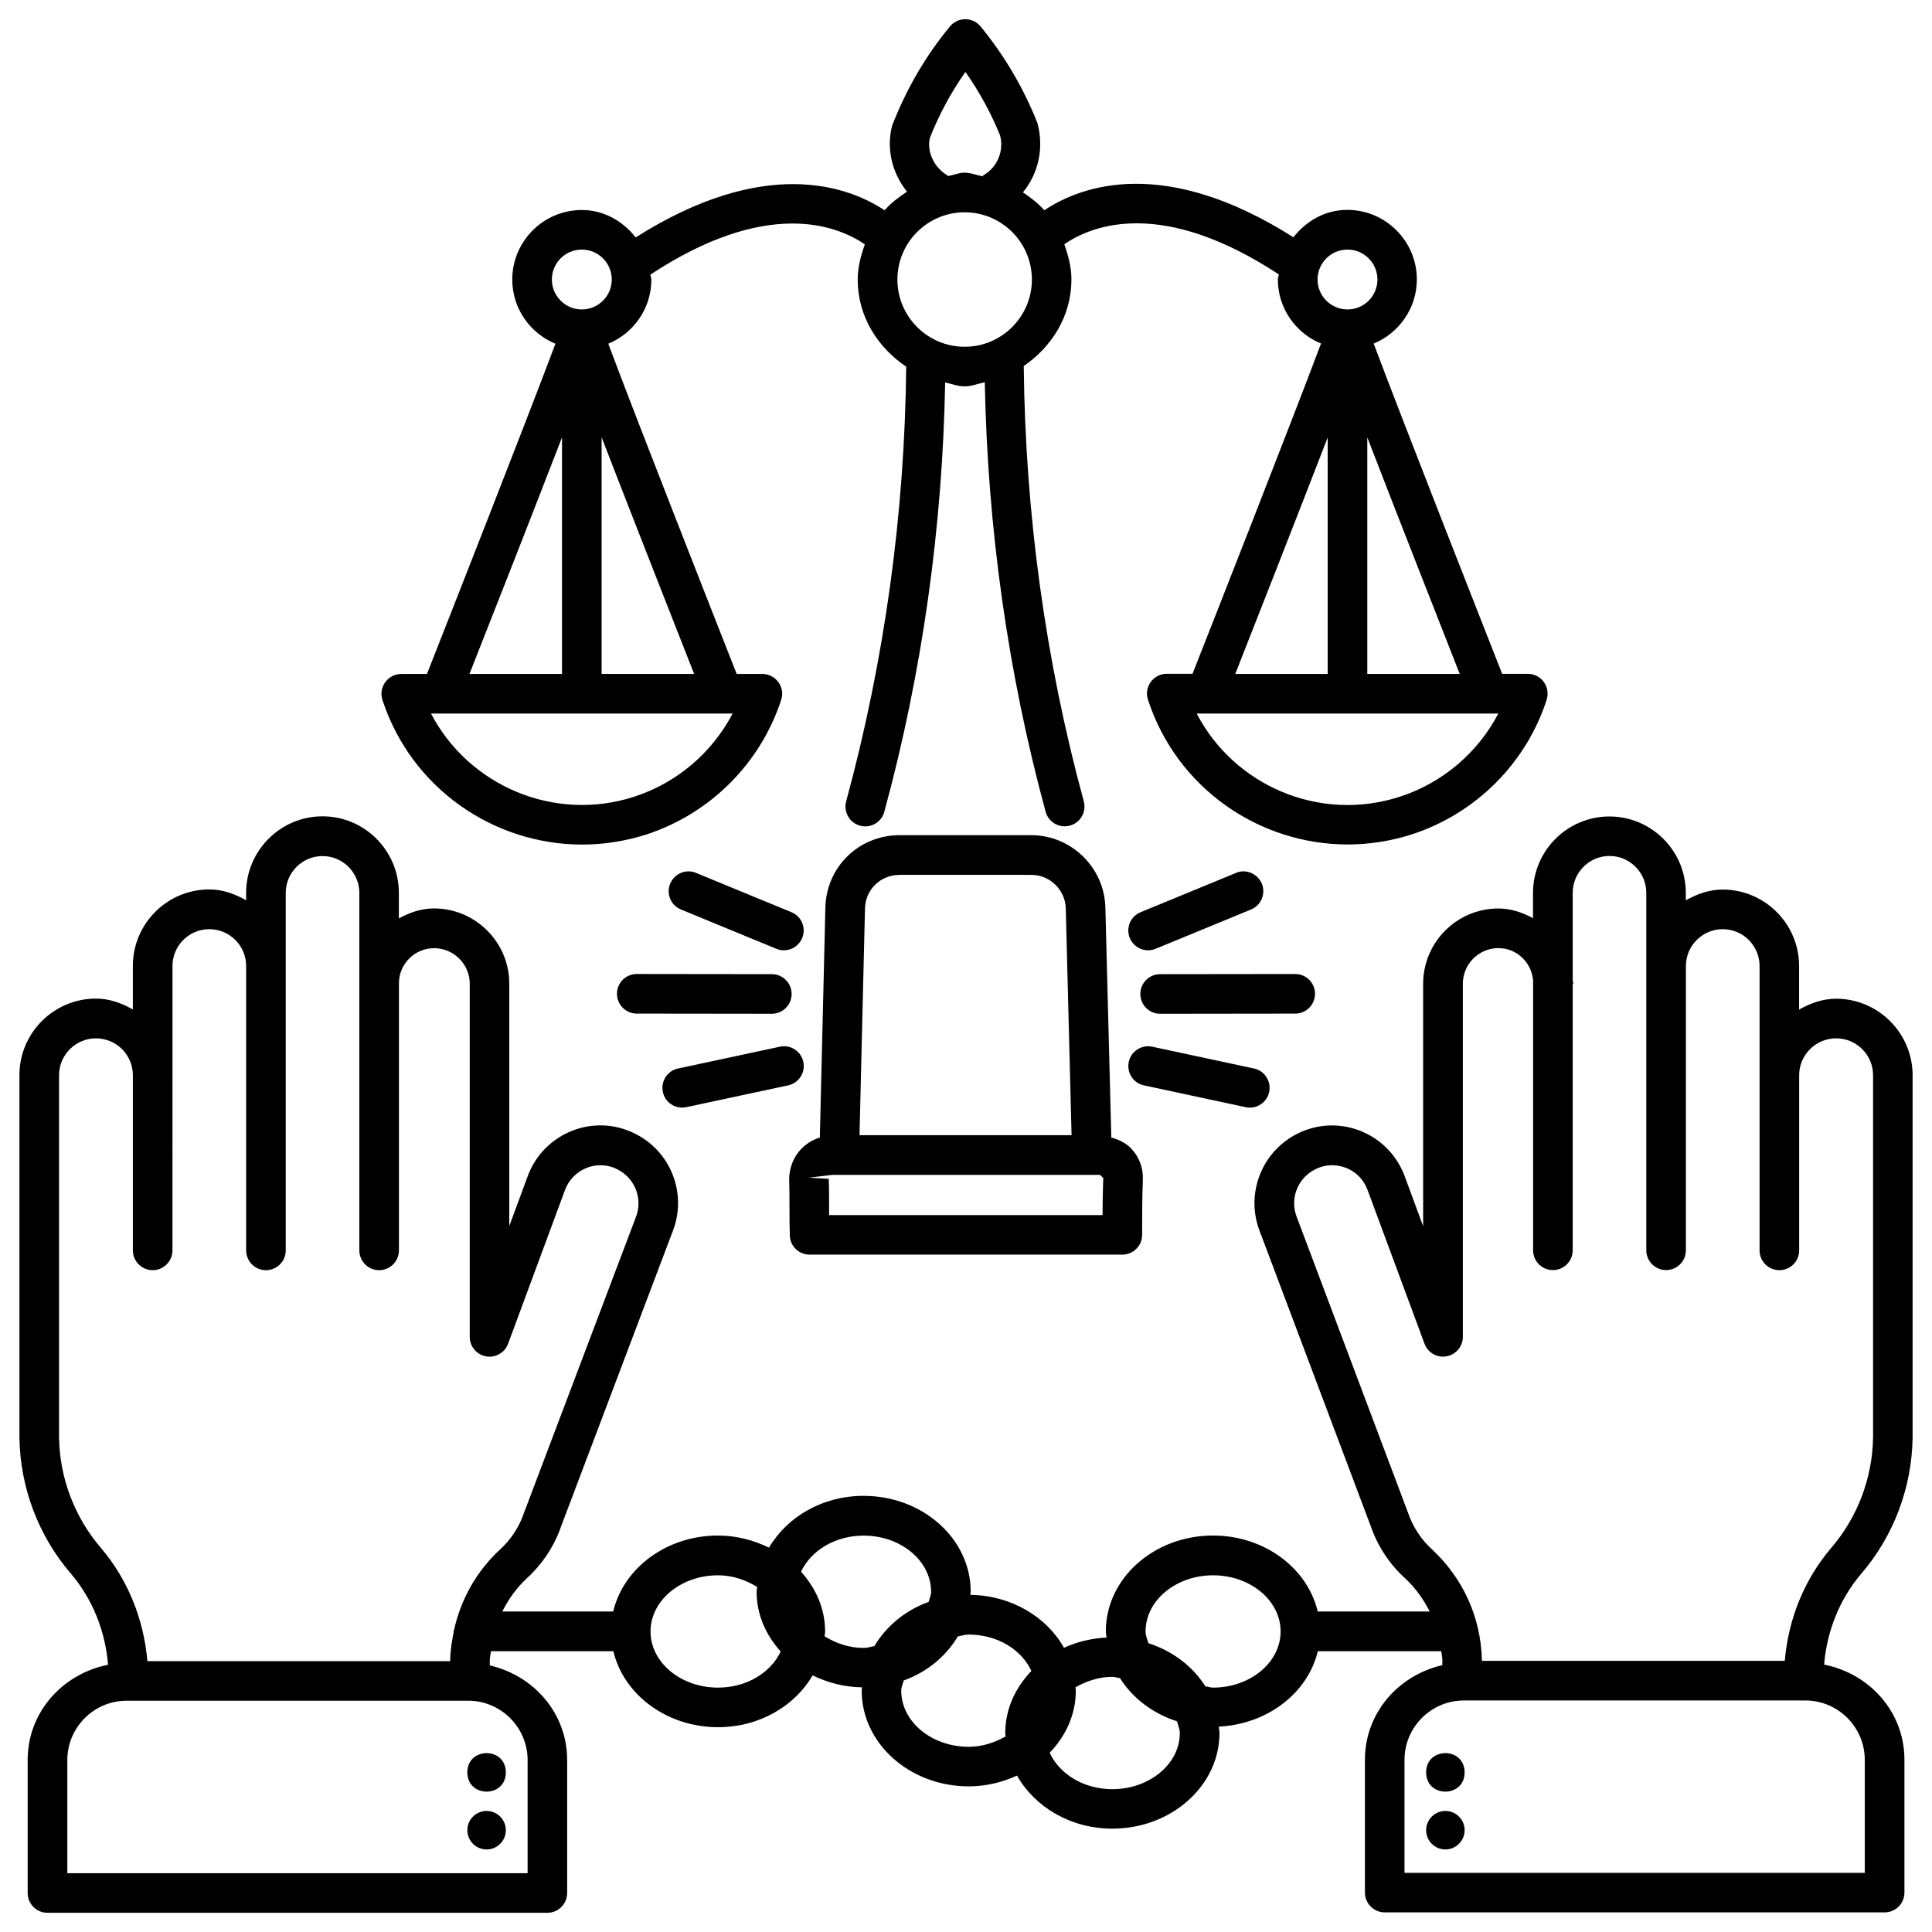 <?xml version="1.0" encoding="UTF-8"?>
<!-- Uploaded to: SVG Repo, www.svgrepo.com, Generator: SVG Repo Mixer Tools -->
<svg fill="#000000" width="800px" height="800px" version="1.1" viewBox="144 144 512 512" xmlns="http://www.w3.org/2000/svg">
 <g>
  <path d="m650.86 525.01v-96.059c0-11.168-9.109-20.277-20.277-20.277-3.633 0-6.844 1.219-9.805 2.875v-11.547c0-11.168-9.09-20.258-20.258-20.258-3.609 0-6.824 1.195-9.762 2.856v-1.973c0-11.148-9.07-20.238-20.238-20.258-11.168 0-20.258 9.09-20.258 20.258v6.695c-2.793-1.492-5.816-2.562-9.195-2.562-10.914 0-19.836 8.859-19.922 19.816v64.383l-4.871-13.203c-0.461-1.301-1.09-2.519-1.828-3.758-2.898-4.66-7.43-7.914-12.742-9.195-5.352-1.258-10.852-0.336-15.492 2.539-8.355 5.144-11.902 15.535-8.461 24.707l29.473 78.301c1.848 5.375 5.039 10.223 9.172 13.938 2.731 2.539 4.848 5.543 6.488 8.773l-29.676 0.004c-2.707-11.484-14.105-20.133-27.75-20.133-15.66 0-28.402 11.379-28.402 25.379 0 0.566 0.148 1.09 0.188 1.66-4.051 0.188-7.852 1.156-11.273 2.707-4.598-8.188-13.938-13.875-24.832-14.023 0.02-0.293 0.105-0.566 0.105-0.859 0-14-12.723-25.379-28.383-25.379-10.938 0-20.32 5.606-25.066 13.73-4.051-1.973-8.605-3.211-13.539-3.211-13.645 0-25.043 8.648-27.75 20.133l-29.391-0.004c1.617-3.211 3.715-6.191 6.402-8.711 4.199-3.801 7.391-8.629 9.172-13.832l29.684-78.469c3.465-9.172-0.082-19.566-8.418-24.688-1.176-0.734-2.394-1.324-3.758-1.848-10.602-3.945-22.441 1.555-26.344 12.176l-4.891 13.227v-64.402c-0.082-10.914-9.027-19.773-19.941-19.773-3.441 0-6.508 1.113-9.32 2.644v-6.801c0-11.168-9.09-20.258-20.258-20.258-11.148 0.02-20.215 9.133-20.215 20.258v1.996c-2.938-1.66-6.152-2.875-9.762-2.875-11.168 0-20.258 9.09-20.258 20.258v11.547c-2.938-1.66-6.172-2.875-9.781-2.875-11.188 0-20.277 9.109-20.277 20.277v96.145c0.211 13.227 5.059 26.008 13.645 35.98 5.793 6.801 9.109 15.281 9.844 24.141-12.027 2.394-21.309 12.512-21.309 25.254v35.227c0 2.898 2.352 5.246 5.246 5.246h132.48c2.898 0 5.246-2.352 5.246-5.246v-35.227c0-12.449-8.879-22.398-20.508-25.086v-1.406c0.02-0.797 0.211-1.574 0.316-2.352h32.434c2.707 11.484 14.129 20.133 27.75 20.133 10.938 0 20.32-5.606 25.066-13.73 3.926 1.91 8.332 3.106 13.098 3.168-0.02 0.293-0.105 0.566-0.105 0.859 0 14 12.723 25.379 28.383 25.379 4.617 0 8.922-1.09 12.785-2.856 4.66 8.293 14.191 14.066 25.254 14.066 15.66 0 28.402-11.379 28.402-25.379 0-0.566-0.148-1.09-0.188-1.66 12.93-0.629 23.617-8.941 26.238-19.984h32.707c0.082 0.734 0.273 1.449 0.293 2.184v1.512c-11.629 2.688-20.508 12.637-20.508 25.086v35.184c0 2.898 2.352 5.246 5.246 5.246h132.48c2.898 0 5.246-2.352 5.246-5.246v-35.184c0-12.723-9.258-22.859-21.285-25.234 0.734-8.836 4.051-17.277 9.824-24.059 8.59-9.996 13.418-22.758 13.629-36.066zm-491.21 0v-96.059c0-5.394 4.387-9.781 9.781-9.781s9.781 4.387 9.781 9.781v46.414c0 2.898 2.352 5.246 5.246 5.246 2.898 0 5.246-2.352 5.246-5.246l0.004-75.363c0-5.375 4.367-9.762 9.762-9.762 5.394 0 9.762 4.387 9.762 9.762v75.363c0 2.898 2.352 5.246 5.246 5.246 2.898 0 5.246-2.352 5.246-5.246v-94.738c0-5.375 4.367-9.762 9.742-9.762s9.762 4.387 9.762 9.762v94.738c0 2.898 2.352 5.246 5.246 5.246 2.898 0 5.246-2.352 5.246-5.246v-70.766c0-5.144 4.176-9.32 9.32-9.32 5.164 0 9.406 4.199 9.445 9.32v93.688c0 2.539 1.828 4.723 4.324 5.164 2.434 0.461 4.977-0.965 5.836-3.336l15.074-40.723c1.91-5.184 7.684-7.894 12.824-5.984 0.652 0.25 1.258 0.547 1.891 0.945 4.074 2.519 5.816 7.578 4.137 12.051l-29.746 78.617c-1.258 3.695-3.441 7.012-6.383 9.676-6.215 5.793-10.348 13.184-12.133 21.348 0 0.125-0.148 0.211-0.148 0.336 0 0.062 0.062 0.105 0.062 0.168-0.484 2.371-0.859 4.785-0.922 7.262v0.418h-80.246c-0.945-11-5.082-21.496-12.281-29.977-7.012-8.148-10.957-18.559-11.125-29.242zm124.17 85.438v29.977h-121.98v-29.977c0-8.668 7.055-15.742 15.742-15.742h90.496c8.672-0.004 15.746 7.07 15.746 15.742zm50.465-19.211c-9.867 0-17.887-6.676-17.887-14.883 0-8.207 8.02-14.883 17.887-14.883 3.945 0 7.41 1.281 10.371 3.086-0.023 0.441-0.148 0.859-0.148 1.281 0 6.023 2.457 11.484 6.383 15.828-2.606 5.582-9.008 9.57-16.605 9.57zm38.602-10.516c-3.945 0-7.41-1.281-10.371-3.086 0.02-0.441 0.148-0.84 0.148-1.281 0-6.023-2.457-11.484-6.383-15.828 2.582-5.562 9.004-9.574 16.582-9.574 9.867 0 17.887 6.676 17.887 14.883 0 0.965-0.441 1.785-0.652 2.688-6.215 2.246-11.25 6.445-14.379 11.715-0.941 0.148-1.824 0.484-2.832 0.484zm27.836 26.199c-9.867 0-17.887-6.676-17.887-14.883 0-0.965 0.441-1.785 0.652-2.688 6.215-2.246 11.25-6.445 14.359-11.691 0.965-0.148 1.848-0.484 2.875-0.484 7.641 0 14.043 4.051 16.605 9.656-4.262 4.43-6.926 10.141-6.926 16.438 0 0.316 0.082 0.609 0.105 0.902-2.856 1.594-6.09 2.75-9.785 2.75zm38.059 11.23c-7.641 0-14.043-4.051-16.605-9.656 4.262-4.43 6.926-10.141 6.926-16.438 0-0.316-0.082-0.609-0.105-0.902 2.856-1.594 6.086-2.769 9.781-2.769 0.715 0 1.344 0.273 2.035 0.336 3.316 5.289 8.648 9.363 15.094 11.441 0.273 1.027 0.754 1.996 0.754 3.106 0.008 8.188-8.031 14.883-17.879 14.883zm26.684-26.914c-0.715 0-1.344-0.273-2.035-0.336-3.316-5.289-8.648-9.363-15.094-11.441-0.273-1.027-0.754-1.996-0.754-3.106 0-8.207 8.039-14.883 17.906-14.883 9.867 0 17.887 6.676 17.887 14.883-0.004 8.211-8.047 14.883-17.91 14.883zm172.72 19.148v29.934h-121.98v-29.934c0-8.668 7.074-15.742 15.742-15.742h89.762c0.043 0 0.062 0.043 0.105 0.043h0.082c0.043 0 0.062-0.043 0.105-0.043h0.441c8.672-0.004 15.746 7.07 15.746 15.742zm-21.203-26.242h-80.273v-0.504c-0.336-11.082-4.996-21.391-13.203-29.031-2.875-2.602-5.059-5.918-6.383-9.762l-29.516-78.449c-1.699-4.492 0.043-9.551 4.137-12.07 2.289-1.426 5.039-1.891 7.578-1.258 2.602 0.609 4.809 2.184 6.191 4.43 0.355 0.586 0.672 1.219 0.922 1.891l15.074 40.703c0.883 2.371 3.316 3.82 5.836 3.336 2.5-0.441 4.324-2.625 4.324-5.164v-93.645c0.043-5.164 4.262-9.363 9.426-9.363 4.891 0 8.797 3.82 9.195 8.605v71.477c0 2.898 2.352 5.246 5.246 5.246 2.898 0 5.246-2.352 5.246-5.246v-70.43c0-0.125 0.148-0.211 0.148-0.336 0-0.25-0.125-0.461-0.148-0.715v-23.258c0-5.375 4.387-9.762 9.742-9.762 5.394 0 9.762 4.387 9.762 9.762v94.738c0 2.898 2.352 5.246 5.246 5.246 2.898 0 5.246-2.352 5.246-5.246l0.004-75.336c0-5.375 4.387-9.762 9.762-9.762s9.762 4.367 9.762 9.762v75.363c0 2.898 2.352 5.246 5.246 5.246 2.898 0 5.246-2.352 5.246-5.246v-46.414c0-5.394 4.387-9.781 9.805-9.781 5.394 0 9.781 4.387 9.781 9.781v95.977c-0.168 10.77-4.113 21.18-11.125 29.324-7.219 8.48-11.332 18.934-12.277 29.891z"/>
  <path d="m532.14 613.7c0 6.801-10.203 6.801-10.203 0 0-6.805 10.203-6.805 10.203 0"/>
  <path d="m527.04 623.92c-2.812 0-5.102 2.289-5.102 5.102s2.289 5.102 5.102 5.102 5.102-2.289 5.102-5.102-2.289-5.102-5.102-5.102z"/>
  <path d="m272.95 623.92c-2.812 0-5.102 2.289-5.102 5.102s2.289 5.102 5.102 5.102 5.102-2.289 5.102-5.102-2.289-5.102-5.102-5.102z"/>
  <path d="m278.05 613.7c0 6.801-10.203 6.801-10.203 0 0-6.805 10.203-6.805 10.203 0"/>
  <path d="m298.27 367.82c5.688 0 11.441-0.883 17.129-2.707 16.836-5.519 30.148-18.852 35.625-35.645 0.523-1.594 0.25-3.336-0.754-4.703-0.988-1.344-2.562-2.16-4.242-2.16h-6.801c-5.164-13.141-26.367-66.988-34.027-87.516 6.676-2.75 11.418-9.32 11.418-17.004 0-0.461-0.23-0.859-0.273-1.301 30.629-20.172 49.207-13.266 56.848-8.02-1.051 2.961-1.891 6.023-1.891 9.32 0 9.781 5.289 17.988 12.848 23.09-0.379 38.836-5.688 77.566-15.91 115.2-0.754 2.793 0.883 5.688 3.695 6.445 0.461 0.125 0.922 0.188 1.363 0.188 2.309 0 4.43-1.531 5.059-3.883 10.098-37.156 15.406-75.383 16.121-113.76 1.723 0.336 3.316 1.027 5.144 1.027 1.891 0 3.57-0.734 5.352-1.09 0.754 38.52 6.066 76.789 16.121 113.8 0.629 2.332 2.75 3.883 5.059 3.883 0.441 0 0.922-0.062 1.363-0.188 2.812-0.754 4.449-3.633 3.695-6.445-10.203-37.492-15.492-76.285-15.91-115.35 7.43-5.102 12.637-13.246 12.637-22.945 0-3.297-0.84-6.359-1.891-9.32 7.621-5.269 26.176-12.195 56.867 7.996-0.043 0.461-0.273 0.84-0.273 1.301 0 7.684 4.746 14.254 11.441 17.004-7.684 20.508-28.863 74.355-34.051 87.516h-6.824c-1.68 0-3.254 0.82-4.242 2.164-0.988 1.363-1.281 3.106-0.734 4.723 7.621 23.426 29.473 38.352 52.898 38.352 5.688 0 11.461-0.883 17.129-2.707 16.855-5.519 30.188-18.828 35.625-35.645 0.504-1.594 0.23-3.359-0.754-4.703-0.988-1.363-2.562-2.164-4.242-2.164h-6.801c-5.164-13.141-26.367-67.008-34.051-87.516 6.695-2.769 11.441-9.34 11.441-17.004 0-10.16-8.27-18.43-18.43-18.43-5.898 0-10.914 2.961-14.273 7.262-34.008-21.602-56.09-13.812-66.02-7.16-1.637-1.891-3.59-3.336-5.668-4.746 4.008-4.871 5.648-11.547 3.863-18.324-3.695-9.32-8.754-17.949-15.094-25.652-1.008-1.219-2.477-1.91-4.051-1.91-1.574 0-3.043 0.691-4.051 1.91-6.359 7.703-11.441 16.332-15.324 26.262-1.617 6.254 0.043 12.699 3.945 17.527-2.184 1.449-4.219 2.961-5.941 4.934-9.922-6.578-32.047-14.305-65.973 7.191-3.379-4.305-8.398-7.262-14.273-7.262-10.16 0-18.43 8.27-18.43 18.43 0 7.684 4.746 14.254 11.441 17.004-7.688 20.508-28.867 74.375-34.051 87.516h-6.801c-1.68 0-3.254 0.82-4.242 2.164-0.988 1.363-1.281 3.106-0.754 4.719 7.641 23.406 29.473 38.332 52.918 38.332zm197.58-107.88v62.66h-24.496c4.996-12.66 15.973-40.621 24.496-62.66zm19.188 95.176c-21.285 6.926-43.957-2.875-53.906-22.02h79.938c-5.394 10.328-14.738 18.348-26.031 22.02zm-8.691-32.516v-62.684c8.523 22.062 19.523 50.004 24.496 62.684zm-5.246-112.46c4.367 0 7.934 3.547 7.934 7.934s-3.57 7.934-7.934 7.934c-4.367 0-7.934-3.547-7.934-7.934-0.004-4.383 3.566-7.934 7.934-7.934zm-101.46 25.758c-9.824 0-17.82-7.996-17.82-17.82s7.996-17.82 17.82-17.82 17.82 7.996 17.82 17.82c0.004 9.824-7.996 17.82-17.82 17.82zm-4.574-45.445c-3.652-2.098-5.481-6.445-4.641-9.91 2.457-6.215 5.606-12.07 9.426-17.488 3.777 5.394 6.887 11.125 9.195 16.879 1.051 4.094-0.754 8.418-4.43 10.516-0.105 0.062-0.105 0.211-0.211 0.273-1.617-0.293-3.086-0.965-4.766-0.965-1.574 0-2.918 0.652-4.43 0.902-0.062-0.062-0.062-0.168-0.145-0.207zm-82.918 164.66c-21.242 6.906-43.938-2.875-53.93-22.02h79.938c-5.418 10.348-14.738 18.348-26.008 22.02zm-8.715-32.516v-62.703c8.543 22.062 19.523 50.023 24.52 62.703zm-5.246-112.46c4.367 0 7.934 3.547 7.934 7.934 0 4.391-3.566 7.938-7.934 7.938s-7.934-3.566-7.934-7.934c0-4.367 3.547-7.938 7.934-7.938zm-5.25 49.773v62.684h-24.516c4.996-12.66 15.996-40.621 24.516-62.684z"/>
  <path d="m353.31 471.43c0.082 2.832 2.414 5.059 5.246 5.059h82.875c2.898 0 5.246-2.352 5.246-5.246 0-4.848 0-9.781 0.188-14.633 0.125-3.023-0.922-5.898-2.981-8.125-1.426-1.555-3.316-2.457-5.375-3.023l-1.574-60.918c-0.23-10.602-9.027-19.207-19.605-19.207h-0.062-34.906c-10.746 0-19.375 8.398-19.629 19.145l-1.469 60.98c-4.598 1.387-8.062 5.562-8.125 11.062 0.082 2.434 0.082 4.848 0.082 7.285 0.004 2.562 0.004 5.102 0.09 7.621zm19.922-86.676c0.105-4.996 4.137-8.902 9.133-8.902h34.93 0.02 0.02c4.914 0 9.004 3.988 9.109 8.941l1.531 60.039h-56.195zm-8.734 70.598h71.016l0.859 0.84c-0.125 3.273-0.168 6.551-0.188 9.824h-72.465v-2.184c0-2.539 0-5.082-0.082-7.43l-5.246-0.316z"/>
  <path d="m349.74 395.44c0.652 0.273 1.324 0.398 1.996 0.398 2.059 0 4.008-1.219 4.848-3.254 1.113-2.688-0.168-5.75-2.856-6.844l-25.273-10.41c-2.644-1.133-5.731 0.168-6.844 2.856s0.168 5.75 2.856 6.844z"/>
  <path d="m324.79 437.53c0.379 0 0.734-0.043 1.113-0.125l26.953-5.773c2.832-0.586 4.641-3.379 4.031-6.234-0.609-2.832-3.402-4.641-6.234-4.008l-26.953 5.773c-2.832 0.586-4.641 3.379-4.031 6.234 0.523 2.453 2.684 4.133 5.121 4.133z"/>
  <path d="m312.75 402.12c-2.898 0-5.246 2.332-5.246 5.246 0 2.898 2.352 5.246 5.246 5.246l35.793 0.043c2.898 0 5.246-2.332 5.246-5.246 0-2.898-2.352-5.246-5.246-5.246z"/>
  <path d="m450.25 395.44 25.273-10.41c2.688-1.09 3.969-4.156 2.875-6.844-1.133-2.688-4.281-4.008-6.844-2.856l-25.273 10.41c-2.688 1.09-3.969 4.156-2.875 6.844 0.84 2.035 2.793 3.254 4.848 3.254 0.672 0.004 1.344-0.125 1.996-0.398z"/>
  <path d="m474.1 437.41c0.379 0.082 0.734 0.125 1.113 0.125 2.414 0 4.617-1.68 5.121-4.137 0.609-2.856-1.195-5.648-4.008-6.234l-26.953-5.773c-2.812-0.609-5.648 1.195-6.234 4.008-0.609 2.856 1.195 5.648 4.008 6.234z"/>
  <path d="m492.49 407.37c0-2.918-2.352-5.246-5.246-5.246l-35.793 0.043c-2.918 0-5.246 2.352-5.246 5.246 0 2.918 2.352 5.246 5.246 5.246l35.793-0.043c2.918 0 5.246-2.371 5.246-5.246z"/>
 </g>
</svg>